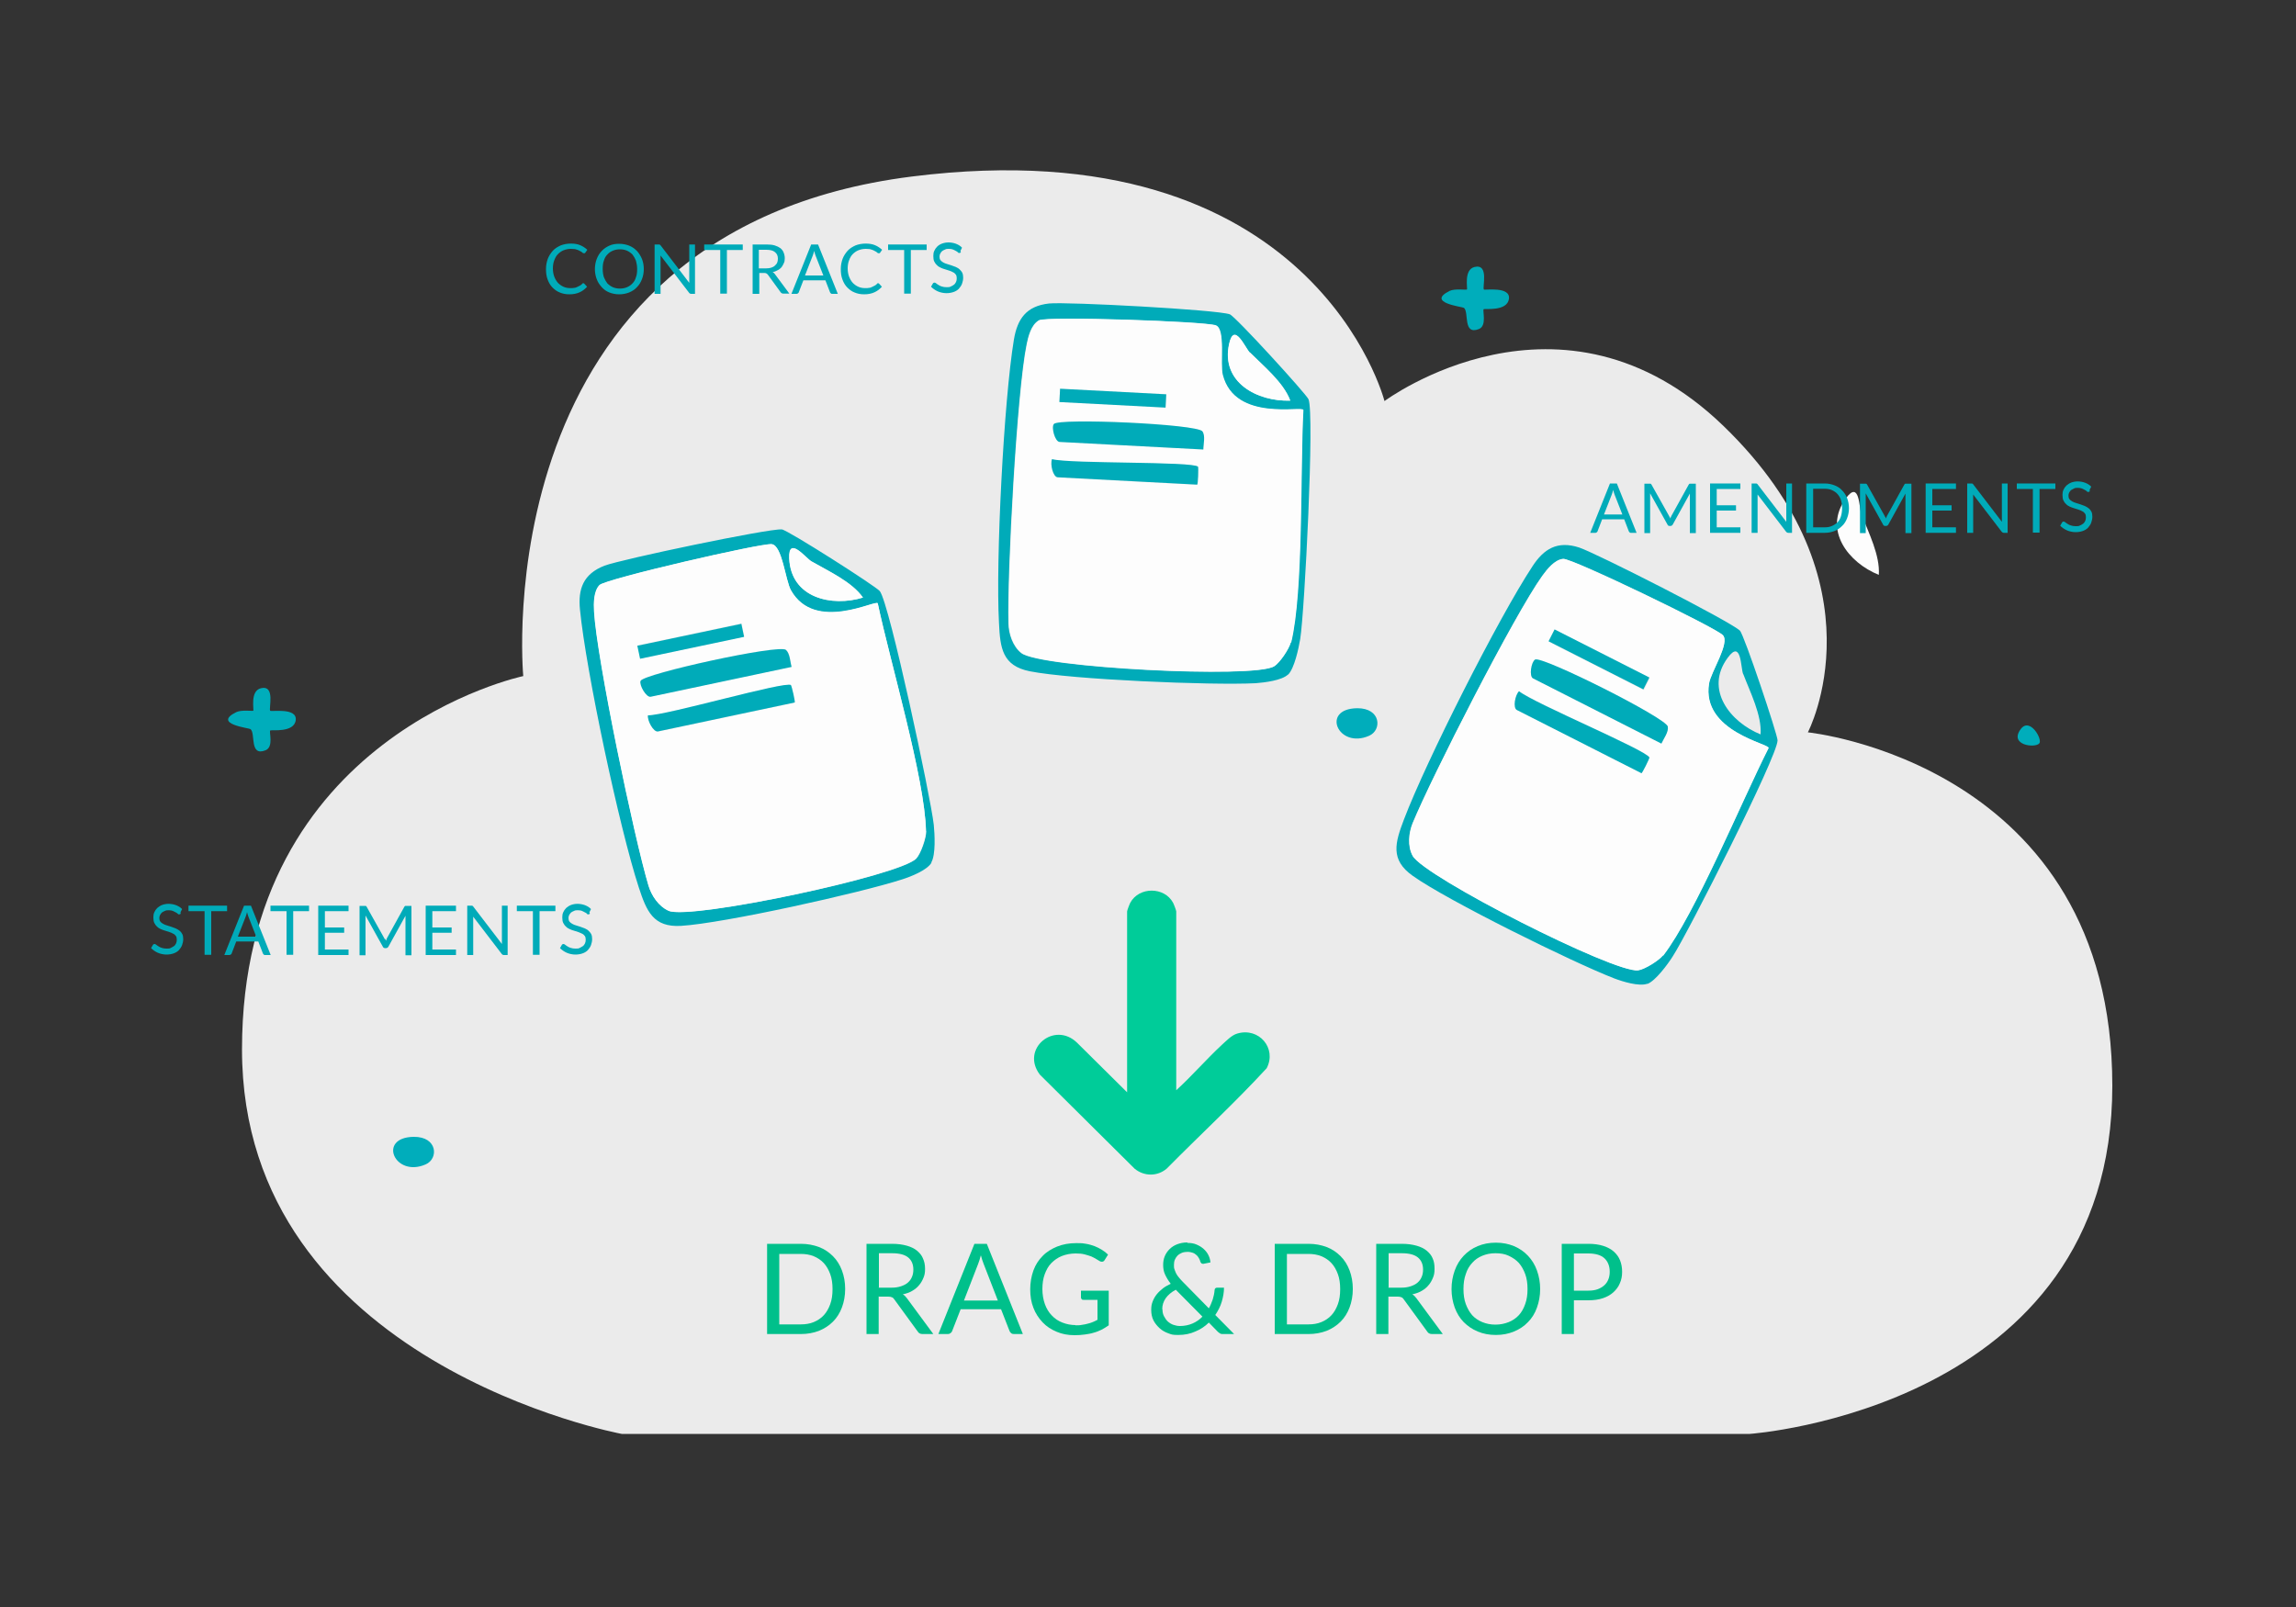 <?xml version="1.0" encoding="UTF-8"?>
<svg id="a" xmlns="http://www.w3.org/2000/svg" version="1.1" viewBox="0 0 1000 700">
  <rect x="0" y="0" width="1000" height="700" fill="#333333" stroke="none"/>
  <!-- Generator: Adobe Illustrator 29.3.1, SVG Export Plug-In . SVG Version: 2.1.0 Build 151)  -->
  <defs>
    <style>
      .st0 {
        fill: #ebebeb;
      }

      .st1 {
        fill: #00c08b;
      }

      .st2 {
        isolation: isolate;
      }

      .st3 {
        fill: #00adbb;
      }

      .st4 {
        fill: #0c9;
      }

      .st5 {
        fill: #fdfdfd;
      }

      .st6 {
        fill: #00abb9;
      }
    </style>
  </defs>
  <path class="st0" d="M270.8,624.6h491.3s157.9-11,157.9-151.6-132.6-154-132.6-154c0,0,34.1-64.8-36.6-133.3-70.7-68.5-147.8-11-147.8-11,0,0-30.5-119.9-205.9-97.8-187.5,23.6-169.2,217.6-169.2,217.6,0,0-122.5,25.7-122.5,162.6s165.4,167.5,165.4,167.5h0Z"/>
  <g class="st2">
    <g class="st2">
      <path class="st1" d="M368.1,561.5c0,2.9-.5,5.6-1.4,8-.9,2.4-2.2,4.5-3.9,6.2-1.7,1.7-3.7,3-6.1,4-2.4.9-5,1.4-7.9,1.4h-14.7v-39.3h14.7c2.9,0,5.5.5,7.9,1.4,2.4.9,4.4,2.3,6.1,4,1.7,1.7,3,3.8,3.9,6.2.9,2.4,1.4,5.1,1.4,8ZM362.6,561.5c0-2.4-.3-4.6-1-6.5-.7-1.9-1.6-3.5-2.8-4.8-1.2-1.3-2.7-2.3-4.4-3-1.7-.7-3.6-1-5.7-1h-9.3v30.7h9.3c2.1,0,4-.3,5.7-1,1.7-.7,3.2-1.7,4.4-3,1.2-1.3,2.1-2.9,2.8-4.8.7-1.9,1-4.1,1-6.5Z"/>
      <path class="st1" d="M382.7,564.7v16.4h-5.3v-39.3h11.1c2.5,0,4.6.3,6.4.8s3.3,1.2,4.5,2.2c1.2,1,2.1,2.1,2.6,3.4.6,1.3.9,2.8.9,4.5s-.2,2.7-.7,3.9-1.1,2.3-1.9,3.2c-.8,1-1.8,1.8-3,2.5-1.2.7-2.6,1.2-4.1,1.5.7.4,1.2.9,1.8,1.7l11.5,15.6h-4.7c-1,0-1.7-.4-2.1-1.1l-10.2-14c-.3-.4-.6-.8-1-.9-.4-.2-.9-.3-1.6-.3h-4ZM382.7,560.9h5.6c1.6,0,2.9-.2,4.1-.6,1.2-.4,2.2-.9,3-1.6.8-.7,1.4-1.5,1.8-2.5.4-.9.6-2,.6-3.2,0-2.3-.8-4.1-2.3-5.3-1.5-1.2-3.8-1.8-6.9-1.8h-5.8v14.8Z"/>
    </g>
    <g class="st2">
      <path class="st1" d="M445.7,581.1h-4.1c-.5,0-.9-.1-1.2-.4-.3-.2-.5-.5-.7-.9l-3.7-9.5h-17.6l-3.7,9.5c-.1.3-.3.6-.7.9s-.7.4-1.2.4h-4.1l15.7-39.3h5.4l15.7,39.3ZM419.9,566.5h14.7l-6.2-16c-.4-1-.8-2.2-1.2-3.7-.2.8-.4,1.4-.6,2.1-.2.6-.4,1.2-.6,1.7l-6.2,16Z"/>
    </g>
    <g class="st2">
      <path class="st1" d="M468.3,577.3c1.1,0,2,0,2.9-.2.9-.1,1.7-.3,2.5-.5s1.5-.4,2.2-.7c.7-.3,1.4-.6,2.1-1v-8.7h-6.1c-.3,0-.6,0-.8-.3s-.3-.4-.3-.7v-3h12.1v15.1c-1,.7-2,1.3-3.1,1.9-1.1.5-2.2,1-3.4,1.3-1.2.4-2.5.6-3.9.8-1.4.2-2.9.3-4.5.3-2.9,0-5.5-.5-7.8-1.5-2.4-1-4.4-2.3-6.1-4.1-1.7-1.8-3.1-3.9-4-6.3-1-2.5-1.4-5.2-1.4-8.1s.5-5.7,1.4-8.2c.9-2.5,2.3-4.6,4-6.3,1.7-1.8,3.9-3.1,6.3-4.1,2.5-1,5.2-1.5,8.3-1.5s3,.1,4.3.3c1.3.2,2.6.6,3.7,1,1.1.4,2.2,1,3.2,1.6,1,.6,1.9,1.3,2.7,2.1l-1.5,2.4c-.3.5-.7.7-1.2.7s-.6-.1-1-.3c-.5-.3-1-.6-1.5-.9-.6-.4-1.3-.7-2.1-1.1-.8-.3-1.8-.6-2.9-.9s-2.4-.4-3.9-.4c-2.2,0-4.2.4-6,1.1-1.8.7-3.3,1.8-4.6,3.1-1.3,1.3-2.2,3-2.9,4.9-.7,1.9-1,4.1-1,6.4s.4,4.7,1.1,6.6,1.7,3.6,3,4.9c1.3,1.4,2.8,2.4,4.6,3.1,1.8.7,3.7,1.1,5.8,1.1Z"/>
      <path class="st1" d="M517.2,541.4c1.4,0,2.8.2,3.9.7,1.2.5,2.2,1.1,3.1,1.9.9.8,1.6,1.7,2.1,2.7.5,1,.8,2.1.9,3.2l-3,.6c0,0-.2,0-.2,0-.2,0-.5,0-.7-.2s-.4-.4-.5-.7c-.1-.5-.3-1-.6-1.5-.3-.5-.6-1-1.1-1.4-.4-.4-1-.8-1.6-1s-1.4-.4-2.2-.4-1.7.1-2.5.4c-.7.3-1.4.7-1.9,1.2s-.9,1.1-1.2,1.8c-.3.7-.4,1.5-.4,2.3s0,1.3.2,1.8.4,1.2.7,1.8c.3.6.7,1.2,1.2,1.8.5.6,1.1,1.3,1.8,2l11.3,11.5c.7-1.2,1.2-2.5,1.7-3.9.4-1.3.7-2.7.8-4,0-.3.1-.6.3-.8s.4-.3.8-.3h3c0,2.1-.4,4.2-1,6.2s-1.6,3.9-2.8,5.7l8.2,8.3h-4.7c-.5,0-1,0-1.3-.2s-.7-.4-1.1-.8l-3.9-4c-1.7,1.7-3.7,3-5.9,3.9-2.2,1-4.7,1.5-7.4,1.5s-2.9-.2-4.3-.7c-1.4-.5-2.7-1.2-3.8-2.2s-2-2.1-2.7-3.4c-.7-1.4-1-2.9-1-4.6s.2-2.5.6-3.6c.4-1.1,1-2.2,1.8-3.2.8-1,1.7-1.8,2.7-2.6s2.2-1.4,3.4-2c-1.1-1.4-1.9-2.8-2.5-4.1s-.8-2.7-.8-4.1.2-2.6.7-3.8c.5-1.2,1.2-2.2,2.1-3.1.9-.9,2-1.6,3.3-2.1,1.3-.5,2.8-.8,4.4-.8ZM506.3,570.3c0,1.2.2,2.2.7,3.1s1,1.7,1.7,2.3c.7.6,1.5,1.1,2.4,1.4.9.3,1.8.5,2.8.5,2,0,3.9-.4,5.5-1.1,1.6-.7,3.1-1.7,4.3-3l-11.6-11.7c-1.9,1-3.4,2.3-4.4,3.7-1,1.5-1.5,3-1.5,4.8Z"/>
      <path class="st1" d="M589.2,561.5c0,2.9-.5,5.6-1.4,8-.9,2.4-2.2,4.5-3.9,6.2-1.7,1.7-3.7,3-6.1,4-2.4.9-5,1.4-7.9,1.4h-14.7v-39.3h14.7c2.9,0,5.5.5,7.9,1.4,2.4.9,4.4,2.3,6.1,4,1.7,1.7,3,3.8,3.9,6.2.9,2.4,1.4,5.1,1.4,8ZM583.7,561.5c0-2.4-.3-4.6-1-6.5-.7-1.9-1.6-3.5-2.8-4.8-1.2-1.3-2.7-2.3-4.4-3s-3.6-1-5.7-1h-9.3v30.7h9.3c2.1,0,4-.3,5.7-1s3.2-1.7,4.4-3c1.2-1.3,2.1-2.9,2.8-4.8.7-1.9,1-4.1,1-6.5Z"/>
    </g>
    <g class="st2">
      <path class="st1" d="M604.7,564.7v16.4h-5.3v-39.3h11.1c2.5,0,4.6.3,6.4.8,1.8.5,3.3,1.2,4.5,2.2,1.2,1,2.1,2.1,2.6,3.4.6,1.3.8,2.8.8,4.5s-.2,2.7-.7,3.9-1.1,2.3-1.9,3.2c-.8,1-1.8,1.8-3,2.5-1.2.7-2.6,1.2-4.1,1.5.7.4,1.2.9,1.8,1.7l11.5,15.6h-4.7c-1,0-1.7-.4-2.1-1.1l-10.2-14c-.3-.4-.6-.8-1-.9-.4-.2-.9-.3-1.6-.3h-4ZM604.7,560.9h5.6c1.6,0,2.9-.2,4.1-.6,1.2-.4,2.2-.9,3-1.6.8-.7,1.4-1.5,1.8-2.5.4-.9.6-2,.6-3.2,0-2.3-.8-4.1-2.3-5.3-1.5-1.2-3.8-1.8-6.9-1.8h-5.8v14.8Z"/>
    </g>
    <g class="st2">
      <path class="st1" d="M670.8,561.5c0,2.9-.5,5.6-1.4,8.1-.9,2.5-2.2,4.6-3.9,6.3-1.7,1.8-3.7,3.1-6.1,4.1-2.4,1-5,1.5-7.9,1.5s-5.5-.5-7.9-1.5c-2.4-1-4.4-2.4-6.1-4.1s-3-3.9-3.9-6.3c-.9-2.5-1.4-5.2-1.4-8.1s.5-5.6,1.4-8.1c.9-2.5,2.2-4.6,3.9-6.4,1.7-1.8,3.7-3.2,6.1-4.2,2.4-1,5-1.5,7.9-1.5s5.5.5,7.9,1.5c2.4,1,4.4,2.4,6.1,4.2,1.7,1.8,3,3.9,3.9,6.4.9,2.5,1.4,5.2,1.4,8.1ZM665.3,561.5c0-2.4-.3-4.6-1-6.5-.7-1.9-1.6-3.5-2.8-4.9-1.2-1.3-2.7-2.3-4.4-3.1s-3.6-1.1-5.8-1.1-4,.4-5.7,1.1c-1.7.7-3.2,1.7-4.4,3.1-1.2,1.3-2.2,2.9-2.8,4.9-.7,1.9-1,4.1-1,6.5s.3,4.6,1,6.5c.7,1.9,1.6,3.5,2.8,4.9,1.2,1.3,2.7,2.3,4.4,3,1.7.7,3.6,1.1,5.7,1.1s4-.4,5.8-1.1c1.7-.7,3.2-1.7,4.4-3,1.2-1.3,2.1-2.9,2.8-4.9.7-1.9,1-4.1,1-6.5Z"/>
      <path class="st1" d="M685.5,566.4v14.7h-5.3v-39.3h11.6c2.5,0,4.6.3,6.5.9,1.8.6,3.4,1.4,4.6,2.5s2.1,2.3,2.7,3.8c.6,1.5.9,3.2.9,5s-.3,3.5-1,5c-.6,1.5-1.6,2.8-2.8,3.9s-2.8,2-4.6,2.6c-1.8.6-3.9.9-6.3.9h-6.3ZM685.5,562.2h6.3c1.5,0,2.9-.2,4-.6s2.1-1,2.9-1.7c.8-.7,1.4-1.6,1.8-2.6.4-1,.6-2.1.6-3.3,0-2.5-.8-4.5-2.3-5.9-1.5-1.4-3.9-2.1-7-2.1h-6.3v16.2Z"/>
    </g>
  </g>
  <path class="st4" d="M490.9,476v-79c0-.4,1.1-3.3,1.4-3.8,3.8-7,14.8-7,18.6,0,.3.5,1.4,3.4,1.4,3.8v77.9c6.9-6.3,13.1-13.5,19.9-19.8,1.9-1.7,4.2-4.2,6.7-4.9,9.4-2.8,17.3,6.4,12.8,15.1-13.9,15.1-29.1,29.1-43.5,43.7-4.1,3.5-9.8,3.5-14,.1l-41.3-41c-8.5-11.2,6.3-23.5,16.2-13.9l22,21.8h0Z"/>
  <path class="st6" d="M561,293.8c-2.7,2.6-10.2,3.5-14.1,3.8-19.4,1-80.3-1.6-98.4-5.2-11.9-2.4-12.9-10-13.4-21-1.5-27,2.1-97,6.5-123.5,1.5-8.9,5.3-14.6,15.3-15.7,7.9-.8,73.1,2.7,78.7,4.7,2.4.8,33.3,34.7,34.3,37,2.7,6.3-1.7,92.6-3.6,104.4-.7,4.1-2.5,12.8-5.3,15.6h0ZM562.2,279.9c5.4-22.3,4-75.1,5.3-101.2.1-2.1-29.7,5.5-35.1-15.3-1.2-4.8,1.4-19.8-3-21.6s-73.6-4.1-77-2.2-4.6,7-5.3,10.5c-4.2,20.3-8.5,99.5-7.9,121.5.1,4.6,1.9,10,5.6,12.9,8.1,6.4,101.3,11.2,110,5.8,2.5-1.5,6.6-7.7,7.2-10.3h0ZM544.4,153.6c-2.1-2.1-6.9-13.7-9-3.8-3.8,16.9,12.5,25.2,26.6,24.7-2.9-7.9-11.7-15.1-17.5-20.9h0Z"/>
  <path class="st5" d="M562.2,279.9c-.7,2.7-4.7,8.8-7.2,10.3-8.7,5.4-101.9.6-110-5.8-3.7-2.9-5.5-8.3-5.6-12.9-.6-22,3.7-101.2,7.9-121.5.7-3.5,2.1-8.6,5.3-10.5s72.7.5,77,2.2,1.7,16.8,3,21.6c5.3,20.7,35.2,13.2,35.1,15.3-1.4,26.1.1,78.9-5.3,101.2h0ZM508,171.7l-46.3-2.4-.3,5.8,46.3,2.4.3-5.8ZM524.1,195.8c0-2.4.9-5.9-.4-7.9-2.2-3.2-62.7-6-64.7-3.2-1.2,1.6.5,7.7,2.5,7.8l62.6,3.3h0ZM521.8,203.4c-2.1-2.4-55.7-1.2-63.6-3.3-.9,2.1.4,7.8,2.5,7.9l60.7,3.2c.4,0,.7-7.4.4-7.7h0Z"/>
  <path class="st5" d="M544.4,153.6c5.8,5.8,14.6,13,17.5,20.9-14.1.5-30.3-7.8-26.6-24.7,2.2-9.9,7,1.7,9,3.8Z"/>
  <path class="st6" d="M524.1,195.8l-62.6-3.3c-2-.1-3.7-6.3-2.5-7.8,2-2.7,62.5,0,64.7,3.2,1.4,2,.4,5.5.4,7.9h0Z"/>
  <path class="st6" d="M521.8,203.4c.2.3,0,7.7-.4,7.7l-60.7-3.2c-2.1-.1-3.4-5.8-2.5-7.9,8,2.1,61.5.9,63.6,3.3Z"/>
  <rect class="st6" x="481.8" y="150.3" width="5.8" height="46.3" transform="translate(286.1 648.4) rotate(-87)"/>
  <path class="st6" d="M405.7,375.8c-2,3.3-8.9,6-12.6,7.2-18.5,6-78,19.2-96.5,20.3-12.1.7-15-6.4-18.4-16.8-8.4-25.7-23-94.3-25.6-121-.9-8.9,1.4-15.5,10.7-19.1,7.4-2.8,71.3-16.2,77.2-15.8,2.5.2,41.2,24.9,42.7,26.9,4.2,5.4,22.2,89.9,23.5,101.8.4,4.1.9,13-1.1,16.4h0ZM403.3,362c-.5-22.9-15.6-73.6-21-99.1-.4-2-27.3,13-37.8-5.7-2.5-4.4-3.8-19.5-8.4-20.1s-72.2,15.1-74.9,17.8c-2.6,2.6-2.6,7.9-2.4,11.5,1.2,20.7,17.4,98.3,23.7,119.4,1.3,4.4,4.4,9.1,8.8,11,9.5,4,100.8-15.3,107.8-22.8,2-2.1,4.4-9.1,4.3-11.9h0ZM353.5,244.6c-2.6-1.5-10.1-11.4-9.7-1.3.7,17.3,18.6,21.2,32.1,17-4.8-6.9-15.2-11.6-22.3-15.7h0Z"/>
  <path class="st5" d="M403.3,362c0,2.7-2.3,9.7-4.3,11.9-7,7.5-98.3,26.9-107.8,22.8-4.3-1.9-7.5-6.6-8.8-11-6.3-21.1-22.5-98.7-23.7-119.4-.2-3.5-.2-8.9,2.4-11.5,2.7-2.7,70.4-18.3,75-17.8s6,15.8,8.4,20.1c10.5,18.6,37.4,3.7,37.8,5.7,5.4,25.5,20.5,76.2,21,99.1h0ZM323,271.5l-45.3,9.6,1.2,5.7,45.3-9.6-1.2-5.7ZM344.8,290.5c-.6-2.3-.6-5.9-2.5-7.5-2.9-2.5-62.1,10.4-63.3,13.5-.7,1.8,2.5,7.3,4.4,6.9l61.4-13h0ZM344.5,298.5c-2.6-1.8-54.1,13.2-62.3,13.2-.3,2.3,2.4,7.4,4.4,7l59.5-12.6c.4,0-1.3-7.3-1.6-7.5h0Z"/>
  <path class="st5" d="M353.5,244.6c7.1,4.1,17.5,8.8,22.3,15.7-13.5,4.1-31.3.2-32.1-17.1-.4-10.1,7.2-.1,9.7,1.3h0Z"/>
  <path class="st6" d="M344.8,290.5l-61.4,13c-1.9.4-5.1-5.1-4.4-6.9,1.3-3.1,60.4-16.1,63.3-13.5,1.8,1.6,1.8,5.2,2.5,7.5h0Z"/>
  <path class="st6" d="M344.5,298.5c.3.2,2,7.5,1.6,7.5l-59.5,12.6c-2,.4-4.7-4.7-4.4-7,8.2,0,59.7-15,62.3-13.2h0Z"/>
  <rect class="st6" x="277.8" y="276.2" width="46.3" height="5.8" transform="translate(-51.2 68.3) rotate(-11.9)"/>
  <path class="st6" d="M717.5,428.5c-3.6,1.3-10.7-.9-14.4-2.3-18.1-7-72.8-34-87.8-44.7-9.9-7-7.7-14.4-3.8-24.6,9.6-25.3,41.2-87.9,56-110.3,4.9-7.5,10.8-11.2,20.3-8.1,7.5,2.5,65.7,32.1,70,36.2,1.8,1.7,16.4,45.3,16.4,47.8,0,6.9-39.1,84-45.6,94-2.2,3.5-7.5,10.7-11.1,12.1h0ZM724.3,416.2c14-18.2,34.1-67.1,45.9-90.4.9-1.8-29.4-7-25.9-28.2.8-4.9,9.3-17.6,6-21s-65.7-33.6-69.5-33.2-7,4.5-9.1,7.4c-12.1,16.8-48.1,87.5-56.5,107.8-1.7,4.2-2.3,9.9,0,14.1,4.9,9.1,88,51.3,98.2,49.9,2.9-.4,9.1-4.4,10.8-6.5h0ZM759.2,293.6c-1.1-2.8-.7-15.3-6.7-7.1-10.3,13.9,1.2,28.1,14.3,33.4.6-8.4-4.6-18.5-7.5-26.2Z"/>
  <path class="st5" d="M724.3,416.2c-1.7,2.2-7.9,6.1-10.8,6.5-10.2,1.4-93.4-40.8-98.2-49.9-2.2-4.2-1.7-9.8,0-14.1,8.3-20.4,44.4-91,56.5-107.8,2.1-2.9,5.4-7.1,9.1-7.4s66.3,29.9,69.5,33.2-5.2,16-6,21c-3.5,21.1,26.8,26.3,25.9,28.2-11.8,23.3-31.9,72.2-45.9,90.4h0ZM718.6,295.4l-41.3-21-2.6,5.2,41.3,21,2.6-5.2ZM723.6,323.9c1-2.2,3.2-5,2.8-7.4-.7-3.8-54.9-30.9-57.8-29.2-1.7,1-2.7,7.3-.9,8.2l55.9,28.4h0ZM718.4,329.9c-.9-3-50.4-23.7-56.8-28.9-1.7,1.6-2.8,7.2-.9,8.2l54.2,27.5c.3.2,3.6-6.5,3.5-6.9h0Z"/>
  <path class="st5" d="M810.8,224.2c3,7.7,8.1,17.8,7.5,26.2-13.1-5.2-24.5-19.5-14.3-33.4,6-8.1,5.7,4.4,6.7,7.1Z"/>
  <path class="st6" d="M723.6,323.9l-55.9-28.4c-1.8-.9-.8-7.2.9-8.2,3-1.7,57.1,25.4,57.8,29.2.4,2.4-1.8,5.2-2.8,7.4h0Z"/>
  <path class="st6" d="M718.4,329.9c.1.4-3.2,7.1-3.5,6.9l-54.2-27.5c-1.9-.9-.8-6.6.9-8.2,6.4,5.2,55.8,25.8,56.8,28.9h0Z"/>
  <rect class="st6" x="693.7" y="264.3" width="5.8" height="46.3" transform="translate(124.9 778.4) rotate(-63.1)"/>
  <path class="st3" d="M646.2,126.1c.5.4,11.8-1.5,11,4.1s-10.6,4.1-11,4.5c-.6.6,1.5,7.1-2,8.6-7.2,2.9-4.3-7.4-6.6-9.2-.6-.5-16.7-2.2-6.2-7.4,2.3-1.1,7.2-.3,7.5-.6.4-.4-1.5-8.6,3.3-9.8,6.5-1.6,3.3,9,4.1,9.8h0Z"/>
  <path class="st3" d="M596.3,320.5c-13.5,5.9-21.2-11.8-5.2-12,10.4-.1,10.9,9.5,5.2,12Z"/>
  <path class="st3" d="M888.2,323.8c-1.8,2.2-13.3.8-8.1-6.2,4-5.4,9.6,4.5,8.1,6.2Z"/>
  <path class="st3" d="M185.4,507.2c-13.5,5.9-21.2-11.8-5.2-12,10.4-.1,10.9,9.5,5.2,12Z"/>
  <path class="st3" d="M117.7,309.6c.5.5,11.8-1.5,11.1,4.1s-10.6,4.1-11.1,4.5c-.6.6,1.6,7.1-2,8.6-7.2,2.9-4.3-7.4-6.6-9.2-.6-.5-16.7-2.2-6.2-7.4,2.3-1.1,7.2-.4,7.4-.6.4-.4-1.5-8.6,3.3-9.8,6.5-1.6,3.3,9,4.1,9.8h0Z"/>
  <g class="st2">
    <g class="st2">
      <path class="st6" d="M254.2,123.5c.2,0,.3,0,.4.2l1.1,1.2c-.9,1-1.9,1.8-3.2,2.4-1.3.6-2.8.9-4.5.9s-3-.3-4.2-.8c-1.3-.5-2.3-1.3-3.2-2.2s-1.6-2.1-2.1-3.5c-.5-1.3-.7-2.8-.7-4.5s.3-3.1.8-4.5c.5-1.3,1.3-2.5,2.2-3.5.9-1,2.1-1.7,3.4-2.3,1.3-.5,2.8-.8,4.4-.8s2.9.2,4.1.7,2.2,1.2,3.1,2l-.9,1.3c0,0-.2.2-.2.2,0,0-.2,0-.4,0s-.3,0-.4-.1c-.1,0-.3-.2-.5-.4-.2-.1-.4-.3-.7-.4-.3-.2-.6-.3-1-.5-.4-.1-.8-.3-1.3-.4-.5,0-1.1-.1-1.7-.1-1.1,0-2.2.2-3.2.6-1,.4-1.8,1-2.5,1.7-.7.7-1.2,1.6-1.6,2.7-.4,1-.6,2.2-.6,3.5s.2,2.5.6,3.6c.4,1,.9,1.9,1.6,2.7.7.7,1.5,1.3,2.4,1.7.9.4,1.9.6,2.9.6s1.2,0,1.7-.1c.5,0,1-.2,1.4-.4.4-.2.8-.4,1.2-.6.4-.2.8-.5,1.1-.9.2-.2.3-.2.5-.2Z"/>
      <path class="st6" d="M280.4,117.2c0,1.6-.3,3.1-.8,4.4-.5,1.3-1.2,2.5-2.2,3.5-.9,1-2,1.7-3.4,2.3-1.3.5-2.7.8-4.3.8s-3-.3-4.3-.8-2.4-1.3-3.3-2.3c-.9-1-1.7-2.1-2.2-3.5-.5-1.3-.8-2.8-.8-4.4s.3-3.1.8-4.4c.5-1.3,1.2-2.5,2.2-3.5.9-1,2-1.7,3.3-2.3s2.7-.8,4.3-.8,3,.3,4.3.8c1.3.5,2.4,1.3,3.4,2.3.9,1,1.6,2.1,2.2,3.5.5,1.3.8,2.8.8,4.4ZM277.5,117.2c0-1.3-.2-2.5-.5-3.6-.4-1-.9-1.9-1.5-2.7-.7-.7-1.5-1.3-2.4-1.7-.9-.4-2-.6-3.1-.6s-2.2.2-3.1.6-1.7.9-2.4,1.7c-.7.7-1.2,1.6-1.5,2.7-.4,1-.5,2.2-.5,3.6s.2,2.5.5,3.5c.4,1,.9,1.9,1.5,2.7.7.7,1.5,1.3,2.4,1.7.9.4,2,.6,3.1.6s2.2-.2,3.1-.6c.9-.4,1.7-.9,2.4-1.7.7-.7,1.2-1.6,1.5-2.7.4-1,.5-2.2.5-3.5Z"/>
      <path class="st6" d="M287.4,106.6c.1,0,.3.2.4.4l12.4,16.2c0-.3,0-.5,0-.8s0-.5,0-.7v-15.2h2.5v21.5h-1.5c-.2,0-.4,0-.6-.1-.2,0-.3-.2-.5-.4l-12.4-16.2c0,.2,0,.5,0,.7,0,.2,0,.5,0,.7v15.3h-2.6v-21.5h1.5c.3,0,.5,0,.6,0Z"/>
      <path class="st6" d="M323.5,106.5v2.4h-6.9v19h-2.9v-19h-7v-2.4h16.8Z"/>
      <path class="st6" d="M330.7,119v9h-2.9v-21.5h6.1c1.4,0,2.5.1,3.5.4,1,.3,1.8.7,2.5,1.2.6.5,1.1,1.1,1.4,1.9.3.7.5,1.6.5,2.5s-.1,1.5-.4,2.1-.6,1.3-1,1.8c-.5.5-1,1-1.7,1.3-.7.4-1.4.7-2.2.8.4.2.7.5,1,.9l6.3,8.5h-2.6c-.5,0-.9-.2-1.2-.6l-5.6-7.7c-.2-.2-.4-.4-.6-.5-.2-.1-.5-.2-.9-.2h-2.2ZM330.7,116.9h3c.8,0,1.6-.1,2.2-.3s1.2-.5,1.6-.9.8-.8,1-1.3c.2-.5.3-1.1.3-1.7,0-1.3-.4-2.2-1.3-2.9-.8-.7-2.1-1-3.8-1h-3.2v8.1Z"/>
    </g>
    <g class="st2">
      <path class="st6" d="M364.7,128h-2.2c-.3,0-.5,0-.6-.2-.2-.1-.3-.3-.4-.5l-2-5.2h-9.6l-2,5.2c0,.2-.2.3-.4.5s-.4.2-.6.2h-2.2l8.6-21.5h3l8.6,21.5ZM350.6,120h8l-3.4-8.7c-.2-.5-.4-1.2-.6-2-.1.4-.2.8-.3,1.1-.1.3-.2.6-.3.9l-3.4,8.7Z"/>
    </g>
    <g class="st2">
      <path class="st6" d="M382.6,123.5c.2,0,.3,0,.4.2l1.1,1.2c-.9,1-1.9,1.8-3.2,2.4-1.3.6-2.8.9-4.5.9s-3-.3-4.2-.8c-1.3-.5-2.3-1.3-3.2-2.2s-1.6-2.1-2.1-3.5c-.5-1.3-.7-2.8-.7-4.5s.3-3.1.8-4.5c.5-1.3,1.3-2.5,2.2-3.5.9-1,2.1-1.7,3.4-2.3,1.3-.5,2.8-.8,4.4-.8s2.9.2,4.1.7,2.2,1.2,3.1,2l-.9,1.3c0,0-.2.2-.2.2,0,0-.2,0-.4,0s-.3,0-.4-.1c-.1,0-.3-.2-.5-.4-.2-.1-.4-.3-.7-.4-.3-.2-.6-.3-1-.5-.4-.1-.8-.3-1.3-.4-.5,0-1.1-.1-1.7-.1-1.1,0-2.2.2-3.2.6-1,.4-1.8,1-2.5,1.7-.7.7-1.2,1.6-1.6,2.7-.4,1-.6,2.2-.6,3.5s.2,2.5.6,3.6c.4,1,.9,1.9,1.6,2.7.7.7,1.5,1.3,2.4,1.7.9.4,1.9.6,2.9.6s1.2,0,1.7-.1c.5,0,1-.2,1.4-.4.4-.2.8-.4,1.2-.6.4-.2.8-.5,1.1-.9.2-.2.3-.2.5-.2Z"/>
      <path class="st6" d="M403.6,106.5v2.4h-6.9v19h-2.9v-19h-7v-2.4h16.8Z"/>
      <path class="st6" d="M418.5,109.8c0,.1-.2.3-.3.3-.1,0-.2.1-.4.1s-.4,0-.6-.3c-.2-.2-.5-.4-.9-.6-.3-.2-.8-.4-1.2-.6-.5-.2-1.1-.3-1.8-.3s-1.2,0-1.7.3c-.5.2-.9.4-1.3.7-.3.3-.6.7-.8,1.1-.2.4-.3.8-.3,1.3s.1,1.1.4,1.5c.3.4.7.7,1.2,1,.5.3,1,.5,1.7.7.6.2,1.2.4,1.9.6.6.2,1.3.5,1.9.7.6.3,1.2.6,1.6,1s.9.9,1.2,1.5c.3.6.4,1.4.4,2.2s-.2,1.8-.5,2.6c-.3.8-.8,1.5-1.4,2.2-.6.6-1.4,1.1-2.3,1.4-.9.3-1.9.5-3.1.5s-2.7-.3-3.8-.8c-1.1-.5-2.1-1.2-2.9-2l.8-1.4c0-.1.2-.2.3-.3.1,0,.2-.1.4-.1.2,0,.5.1.7.3.3.2.6.5,1,.7.4.3.9.5,1.5.7.6.2,1.3.3,2.1.3s1.3,0,1.8-.3c.5-.2,1-.5,1.4-.8s.7-.8.9-1.2.3-1,.3-1.6-.1-1.2-.4-1.6-.7-.8-1.2-1c-.5-.3-1-.5-1.6-.7-.6-.2-1.2-.4-1.9-.6s-1.3-.4-1.9-.7c-.6-.3-1.2-.6-1.6-1.1-.5-.4-.9-1-1.2-1.6-.3-.6-.4-1.4-.4-2.4s.1-1.5.4-2.2c.3-.7.7-1.3,1.3-1.9s1.3-1,2.1-1.3,1.8-.5,2.8-.5,2.3.2,3.3.6c1,.4,1.9.9,2.6,1.7l-.7,1.4Z"/>
    </g>
  </g>
  <g class="st2">
    <g class="st2">
      <path class="st6" d="M78.7,397.9c0,.2-.2.3-.3.3-.1,0-.2.1-.4.1s-.4,0-.6-.3c-.2-.2-.5-.4-.9-.6s-.8-.4-1.2-.6c-.5-.2-1.1-.3-1.8-.3s-1.2,0-1.7.3c-.5.2-.9.4-1.3.7-.3.3-.6.7-.8,1.1s-.3.8-.3,1.3.1,1.1.4,1.5c.3.4.7.7,1.2,1,.5.3,1,.5,1.7.7.6.2,1.2.4,1.9.6.6.2,1.3.5,1.9.7.6.3,1.2.6,1.7,1,.5.4.9.9,1.2,1.5.3.6.4,1.4.4,2.2s-.2,1.8-.5,2.6c-.3.8-.8,1.5-1.4,2.2-.6.6-1.4,1.1-2.3,1.4-.9.3-1.9.5-3.1.5s-2.7-.3-3.8-.8c-1.1-.5-2.1-1.2-2.9-2l.8-1.4c0-.1.2-.2.3-.3.1,0,.2-.1.4-.1.2,0,.5.1.7.3.3.2.6.5,1,.7.4.3.9.5,1.5.7s1.3.3,2.1.3,1.3,0,1.8-.3,1-.5,1.4-.8c.4-.3.7-.8.9-1.2s.3-1,.3-1.6-.1-1.2-.4-1.6c-.3-.4-.7-.8-1.2-1-.5-.3-1-.5-1.6-.7s-1.2-.4-1.9-.6c-.6-.2-1.3-.4-1.9-.7-.6-.3-1.2-.6-1.6-1.1-.5-.4-.9-1-1.2-1.6s-.4-1.4-.4-2.4.1-1.5.4-2.2c.3-.7.7-1.3,1.3-1.9.6-.5,1.3-1,2.1-1.3s1.8-.5,2.8-.5,2.3.2,3.3.6c1,.4,1.9.9,2.6,1.7l-.7,1.4Z"/>
    </g>
    <g class="st2">
      <path class="st6" d="M98.9,394.5v2.4h-6.9v19h-2.9v-19h-7v-2.4h16.8Z"/>
      <path class="st6" d="M117.7,416h-2.2c-.3,0-.5,0-.6-.2-.2-.1-.3-.3-.4-.5l-2-5.2h-9.6l-2,5.2c0,.2-.2.3-.4.5-.2.1-.4.2-.6.2h-2.2l8.6-21.5h3l8.6,21.5ZM103.6,408h8l-3.4-8.7c-.2-.5-.4-1.2-.6-2-.1.4-.2.8-.3,1.1s-.2.6-.3.9l-3.4,8.7Z"/>
    </g>
    <g class="st2">
      <path class="st6" d="M134.6,394.5v2.4h-6.9v19h-2.9v-19h-7v-2.4h16.8Z"/>
      <path class="st6" d="M151.8,394.5v2.4h-10.3v7.1h8.4v2.3h-8.4v7.3h10.3v2.4h-13.2v-21.5h13.2Z"/>
      <path class="st6" d="M167.8,409c.1.3.2.5.3.8.1-.3.2-.5.3-.8.1-.3.2-.5.4-.8l7.3-13.2c.1-.2.3-.4.4-.4.1,0,.3,0,.6,0h2.1v21.5h-2.6v-15.8c0-.2,0-.4,0-.7,0-.2,0-.5,0-.7l-7.4,13.4c-.2.4-.6.7-1.1.7h-.4c-.4,0-.8-.2-1-.7l-7.5-13.5c0,.3,0,.5,0,.8,0,.2,0,.5,0,.7v15.8h-2.6v-21.5h2.1c.3,0,.5,0,.6,0,.1,0,.3.2.4.4l7.4,13.2c.1.2.3.5.4.8Z"/>
      <path class="st6" d="M198.6,394.5v2.4h-10.3v7.1h8.4v2.3h-8.4v7.3h10.3v2.4h-13.2v-21.5h13.2Z"/>
      <path class="st6" d="M205.8,394.6c.1,0,.3.2.4.4l12.4,16.2c0-.3,0-.5,0-.8,0-.2,0-.5,0-.7v-15.2h2.5v21.5h-1.5c-.2,0-.4,0-.6-.1-.2,0-.3-.2-.5-.4l-12.4-16.2c0,.2,0,.5,0,.7,0,.2,0,.5,0,.7v15.3h-2.6v-21.5h1.5c.3,0,.5,0,.6,0Z"/>
      <path class="st6" d="M241.9,394.5v2.4h-6.9v19h-2.9v-19h-7v-2.4h16.8Z"/>
      <path class="st6" d="M256.9,397.9c0,.2-.2.3-.3.3s-.2.1-.4.1-.4,0-.6-.3-.5-.4-.9-.6c-.3-.2-.8-.4-1.2-.6s-1.1-.3-1.8-.3-1.2,0-1.7.3c-.5.2-.9.4-1.3.7-.3.3-.6.7-.8,1.1s-.3.8-.3,1.3.1,1.1.4,1.5c.3.4.7.7,1.2,1,.5.3,1,.5,1.7.7.6.2,1.2.4,1.9.6.6.2,1.3.5,1.9.7.6.3,1.2.6,1.6,1s.9.9,1.2,1.5c.3.6.4,1.4.4,2.2s-.2,1.8-.5,2.6c-.3.8-.8,1.5-1.4,2.2-.6.6-1.4,1.1-2.3,1.4-.9.3-1.9.5-3.1.5s-2.7-.3-3.8-.8c-1.1-.5-2.1-1.2-2.9-2l.8-1.4c0-.1.2-.2.3-.3.1,0,.2-.1.4-.1.2,0,.5.1.7.3.3.2.6.5,1,.7.4.3.9.5,1.5.7s1.3.3,2.1.3,1.3,0,1.8-.3,1-.5,1.4-.8c.4-.3.7-.8.9-1.2s.3-1,.3-1.6-.1-1.2-.4-1.6c-.3-.4-.7-.8-1.2-1s-1-.5-1.6-.7c-.6-.2-1.2-.4-1.9-.6s-1.3-.4-1.9-.7c-.6-.3-1.2-.6-1.6-1.1-.5-.4-.9-1-1.2-1.6-.3-.6-.4-1.4-.4-2.4s.1-1.5.4-2.2c.3-.7.7-1.3,1.3-1.9.6-.5,1.3-1,2.1-1.3s1.8-.5,2.8-.5,2.3.2,3.3.6c1,.4,1.9.9,2.6,1.7l-.7,1.4Z"/>
    </g>
  </g>
  <g class="st2">
    <g class="st2">
      <path class="st6" d="M712.6,232.1h-2.2c-.3,0-.5,0-.6-.2-.2-.1-.3-.3-.4-.5l-2-5.2h-9.6l-2,5.2c0,.2-.2.3-.4.5s-.4.2-.6.2h-2.2l8.6-21.5h3l8.6,21.5ZM698.6,224.1h8l-3.4-8.7c-.2-.5-.4-1.2-.6-2-.1.4-.2.8-.3,1.1-.1.3-.2.6-.3.9l-3.4,8.7Z"/>
      <path class="st6" d="M727.2,225.1c.1.3.2.5.3.8,0-.3.2-.5.3-.8.1-.3.2-.5.4-.8l7.3-13.2c.1-.2.3-.4.4-.4.1,0,.3,0,.6,0h2.1v21.5h-2.6v-15.8c0-.2,0-.4,0-.7,0-.2,0-.5,0-.7l-7.4,13.4c-.2.4-.6.7-1,.7h-.4c-.5,0-.8-.2-1-.7l-7.5-13.5c0,.3,0,.5,0,.8,0,.2,0,.5,0,.7v15.8h-2.5v-21.5h2.1c.3,0,.5,0,.6,0,.1,0,.3.2.4.4l7.4,13.2c.1.2.3.5.4.8Z"/>
      <path class="st6" d="M758,210.6v2.4h-10.3v7.1h8.4v2.3h-8.4v7.3h10.3v2.4h-13.2v-21.5h13.2Z"/>
      <path class="st6" d="M765.2,210.7c.1,0,.3.2.4.4l12.4,16.2c0-.3,0-.5,0-.8s0-.5,0-.7v-15.2h2.5v21.5h-1.5c-.2,0-.4,0-.6-.1s-.3-.2-.5-.4l-12.4-16.2c0,.2,0,.5,0,.7,0,.2,0,.5,0,.7v15.3h-2.6v-21.5h1.5c.3,0,.5,0,.6,0Z"/>
      <path class="st6" d="M805.3,221.3c0,1.6-.3,3.1-.8,4.4-.5,1.3-1.2,2.5-2.2,3.4-.9.9-2,1.7-3.3,2.2s-2.7.8-4.3.8h-8v-21.5h8c1.6,0,3,.3,4.3.8,1.3.5,2.4,1.2,3.3,2.2.9.9,1.7,2.1,2.2,3.4.5,1.3.8,2.8.8,4.4ZM802.3,221.3c0-1.3-.2-2.5-.5-3.5s-.9-1.9-1.5-2.6-1.5-1.3-2.4-1.7c-.9-.4-2-.6-3.1-.6h-5.1v16.8h5.1c1.2,0,2.2-.2,3.1-.6.9-.4,1.7-.9,2.4-1.6s1.2-1.6,1.5-2.6.5-2.2.5-3.5Z"/>
      <path class="st6" d="M821.1,225.1c.1.3.2.5.3.8,0-.3.2-.5.3-.8.1-.3.2-.5.4-.8l7.3-13.2c.1-.2.3-.4.4-.4.1,0,.3,0,.6,0h2.1v21.5h-2.6v-15.8c0-.2,0-.4,0-.7,0-.2,0-.5,0-.7l-7.4,13.4c-.2.4-.6.7-1,.7h-.4c-.5,0-.8-.2-1-.7l-7.5-13.5c0,.3,0,.5,0,.8,0,.2,0,.5,0,.7v15.8h-2.5v-21.5h2.1c.3,0,.5,0,.6,0,.1,0,.3.2.4.4l7.4,13.2c.1.2.3.5.4.8Z"/>
      <path class="st6" d="M851.9,210.6v2.4h-10.3v7.1h8.4v2.3h-8.4v7.3h10.3v2.4h-13.2v-21.5h13.2Z"/>
      <path class="st6" d="M859.1,210.7c.1,0,.3.2.4.4l12.4,16.2c0-.3,0-.5,0-.8s0-.5,0-.7v-15.2h2.5v21.5h-1.5c-.2,0-.4,0-.6-.1s-.3-.2-.5-.4l-12.4-16.2c0,.2,0,.5,0,.7,0,.2,0,.5,0,.7v15.3h-2.6v-21.5h1.5c.3,0,.5,0,.6,0Z"/>
      <path class="st6" d="M895.2,210.6v2.4h-6.9v19h-2.9v-19h-7v-2.4h16.8Z"/>
      <path class="st6" d="M910.2,213.9c0,.1-.2.3-.3.3-.1,0-.2.1-.4.1s-.4,0-.6-.3c-.2-.2-.5-.4-.9-.6-.3-.2-.8-.4-1.2-.6-.5-.2-1.1-.3-1.8-.3s-1.2,0-1.7.3-.9.4-1.3.7c-.3.3-.6.7-.8,1.1-.2.4-.3.8-.3,1.3s.1,1.1.4,1.5c.3.4.7.7,1.2,1s1,.5,1.7.7c.6.2,1.2.4,1.9.6.6.2,1.3.5,1.9.7.6.3,1.2.6,1.7,1,.5.4.9.9,1.2,1.5.3.6.4,1.4.4,2.2s-.2,1.8-.5,2.6c-.3.8-.8,1.5-1.4,2.2-.6.6-1.4,1.1-2.3,1.4-.9.3-1.9.5-3.1.5s-2.7-.3-3.8-.8c-1.1-.5-2.1-1.2-2.9-2l.8-1.4c0-.1.2-.2.3-.3s.2-.1.4-.1c.2,0,.5.1.7.3.3.2.6.5,1,.7.4.3.9.5,1.5.7.6.2,1.3.3,2.1.3s1.3,0,1.8-.3c.5-.2,1-.5,1.4-.8s.7-.8.9-1.2.3-1,.3-1.6-.1-1.2-.4-1.6-.7-.8-1.2-1c-.5-.3-1-.5-1.6-.7-.6-.2-1.2-.4-1.9-.6-.6-.2-1.3-.4-1.9-.7-.6-.3-1.2-.6-1.6-1.1-.5-.4-.9-1-1.2-1.6-.3-.6-.4-1.4-.4-2.4s.1-1.5.4-2.2.7-1.3,1.3-1.9c.6-.5,1.3-1,2.1-1.3s1.8-.5,2.8-.5,2.3.2,3.3.6c1,.4,1.9.9,2.6,1.7l-.7,1.4Z"/>
    </g>
  </g>
</svg>